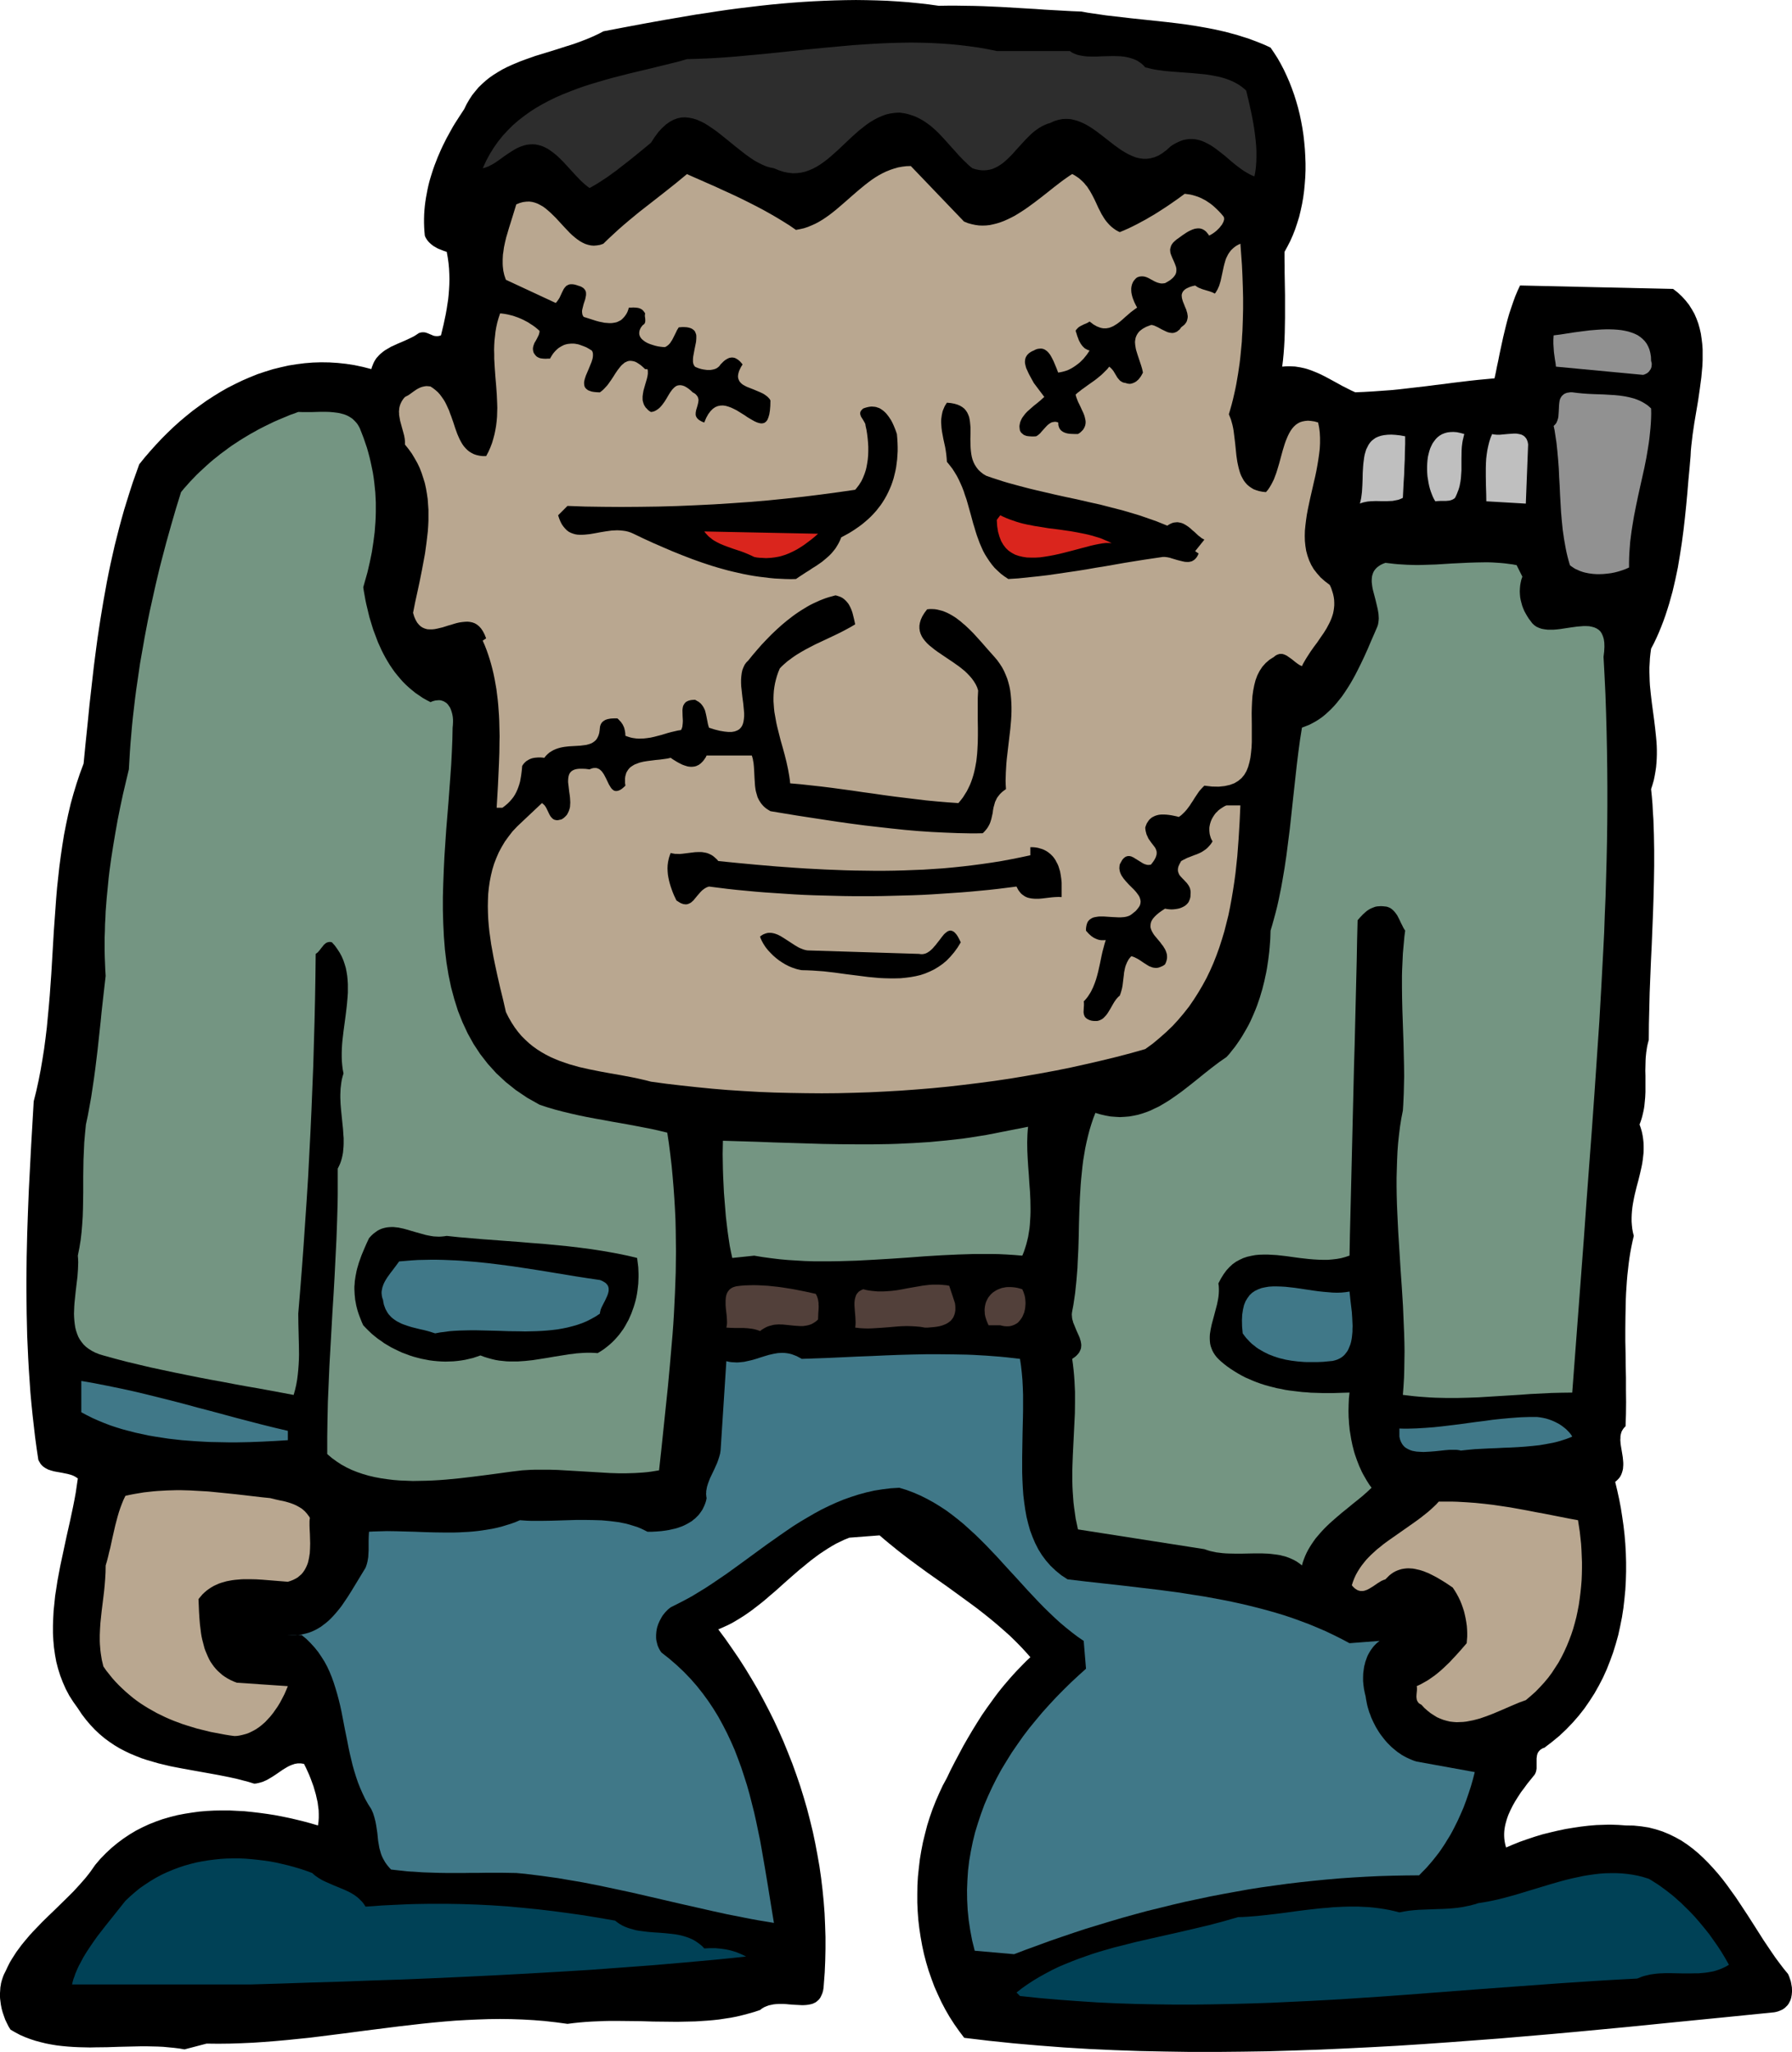 <svg xmlns="http://www.w3.org/2000/svg" width="2.632in" height="3.013in" fill-rule="evenodd" stroke-linecap="round" preserveAspectRatio="none" viewBox="0 0 13976 16000"><style>.brush1{fill:#000}.pen1{stroke:none}.brush3{fill:#b9a790}.brush5{fill:#749582}.brush8{fill:#407888}.brush9{fill:#52403a}</style><path d="m8434 90 49 9 48 7 48 7 48 7 95 11 95 11 95 10 94 10 93 10 93 11 46 6 46 7 46 7 46 8 45 8 46 9 45 10 45 10 44 12 45 12 44 14 45 14 43 16 44 17 44 18 43 20 28 41 27 42 25 44 24 46 22 47 21 48 19 49 18 50 16 51 15 52 13 53 11 53 10 54 8 54 6 54 5 55 3 54 2 55v54l-2 54-4 53-5 53-7 53-9 51-11 51-12 50-15 48-16 48-18 46-20 45-22 43-23 42v52l1 54v55l1 58 1 58 1 59v178l-1 58-1 58-2 57-3 55-4 53-5 52-6 48 21-2 20-1h21l19 1 20 1 19 3 19 3 19 4 18 4 18 5 18 6 17 6 35 14 34 15 34 17 34 18 33 18 33 18 34 19 34 17 35 18 35 16 69-3 70-4 70-5 70-5 70-7 69-8 69-8 69-8 69-9 68-8 67-9 67-8 66-8 65-7 64-6 64-6 10-46 9-46 10-46 9-46 10-47 10-46 10-46 11-46 11-45 12-46 13-45 15-45 15-44 16-44 18-43 20-43 1194 27 37 29 32 30 29 32 26 33 22 35 20 35 16 37 14 38 11 39 9 39 6 41 5 41 3 42v86l-2 44-4 44-4 44-6 45-6 45-13 90-15 89-15 89-13 88-5 43-5 42-4 42-2 41-8 94-9 95-8 97-9 97-10 97-11 97-13 98-15 97-8 48-8 48-10 48-10 47-11 48-11 47-13 46-13 47-14 45-15 46-16 45-17 44-18 44-19 43-20 42-22 42-5 37-4 37-2 37-2 35v36l1 35 1 35 2 35 7 69 8 68 9 67 9 67 8 66 7 67 3 33 2 33 1 33v34l-1 33-2 34-3 33-5 34-6 34-7 34-10 35-11 34 6 59 5 59 3 59 4 60 2 60 2 60 1 60 1 60v122l-2 122-3 123-4 123-5 124-5 124-6 124-5 123-5 124-3 123-3 123-1 123-5 19-5 20-4 20-3 20-3 20-2 20-2 20-1 20-1 41-1 41 1 41v125l-2 42-4 42-2 21-3 21-4 21-5 22-5 21-6 21-7 21-8 21 10 29 8 28 6 29 4 27 3 28 1 27v28l-1 27-3 27-3 26-4 27-5 26-12 53-13 53-14 52-13 53-6 27-5 26-5 27-4 27-3 27-2 27-1 27v28l2 28 3 28 5 28 7 29-10 43-9 43-8 43-7 44-6 45-5 44-5 45-4 46-3 46-3 45-2 47-1 46-2 94-1 94v95l2 95 1 95 2 96v95l1 95-1 94-3 94-10 10-8 10-7 11-6 11-4 13-3 12-2 13v13l-1 14 1 14 1 15 2 14 5 30 5 30 5 31 3 31 1 15v15l-1 14-1 15-3 14-4 14-5 14-6 13-8 13-10 12-12 12-13 11 16 67 15 68 13 68 11 70 10 70 8 70 6 71 4 72 2 71v72l-2 72-4 71-7 72-8 70-11 71-14 70-15 69-19 68-21 68-24 66-26 66-29 64-32 62-35 62-38 59-40 58-44 56-47 54-51 53-53 50-57 47-60 46-10 3-8 4-8 5-7 5-5 5-5 6-5 6-3 6-3 6-2 7-2 7-1 8-2 15v78l-2 15-4 15-3 7-3 6-4 7-5 6-25 31-26 32-24 33-25 33-23 35-22 35-20 35-18 36-8 18-8 18-7 19-6 18-5 18-5 18-4 19-3 18-2 18-1 18v19l1 18 2 18 3 18 4 18 5 18 54-23 55-22 57-20 57-19 59-18 60-15 60-14 61-13 61-10 60-9 60-7 60-5 29-1 30-1 29-1h29l28 1 28 1 28 2 27 2 63 1 59 6 58 9 55 14 53 17 51 21 49 24 47 26 45 30 44 33 42 35 40 37 39 39 38 41 37 42 36 44 35 46 33 46 34 47 32 48 64 97 62 97 61 96 62 92 31 45 32 43 32 42 33 40 8 18 7 20 7 21 4 22 4 23 1 23v12l-1 11-1 12-2 11-2 11-3 11-4 11-5 10-5 10-6 10-7 9-8 8-8 8-10 8-10 7-12 6-12 5-13 5-15 4-15 3-378 38-384 38-389 39-392 37-198 18-199 17-199 17-200 15-200 15-200 14-201 13-202 11-201 10-201 9-202 7-201 6-201 3-200 2h-201l-199-3-199-4-199-7-197-9-197-12-196-15-195-17-193-20-193-23-40-53-38-54-36-56-33-57-31-59-28-60-27-61-23-62-22-63-19-64-17-65-14-65-12-67-10-66-8-67-5-68-3-67v-68l1-67 4-68 7-67 8-68 11-66 13-67 16-65 17-66 20-64 22-63 25-63 27-62 28-60 32-59 30-63 32-62 33-62 33-62 35-61 36-61 37-60 38-60 41-59 42-58 21-29 22-29 23-29 23-28 24-28 24-28 25-28 25-27 26-27 26-27 27-27 28-26-31-35-32-35-32-33-33-33-34-33-35-31-35-31-36-31-36-30-37-30-37-29-37-29-76-56-77-56-77-56-78-55-78-55-77-56-77-57-75-58-37-30-37-30-36-30-36-31-236 18-35 14-34 16-35 17-33 19-33 20-32 21-33 22-31 23-32 24-31 25-30 25-31 25-61 53-60 53-60 54-61 52-30 26-31 25-31 24-31 24-32 23-32 22-33 21-33 20-33 19-34 17-35 16-35 15 55 74 53 76 52 76 50 78 48 79 47 80 44 81 43 82 41 82 39 84 37 84 35 86 34 86 31 86 30 88 27 87 26 89 23 89 22 90 19 90 17 90 16 91 13 91 11 92 9 91 7 92 4 92 3 93v92l-2 93-4 92-7 93-2 26-4 24-6 20-8 18-8 16-10 13-12 11-12 10-14 7-14 6-16 4-16 3-17 2-18 1h-18l-19-1-39-2-40-3-20-2-20-1h-40l-20 1-19 2-19 4-19 4-18 7-17 7-17 10-15 12-45 15-46 13-45 12-46 11-46 9-46 7-46 7-46 5-47 4-46 3-47 3-47 1-94 2-94-1-95-1-95-3-95-1-95-1h-48l-48 1-47 2-48 2-48 3-47 4-48 5-47 6-89-12-88-10-87-7-88-5-87-3-88-1-87 1-87 3-87 4-87 5-87 7-87 8-87 9-87 10-87 10-87 11-175 22-175 23-88 11-87 11-89 11-88 9-88 9-89 8-89 7-89 6-90 4-90 3-90 1-91-1-172 45-41-7-41-5-42-4-42-4-43-2-43-1-43-1h-44l-88 2-88 2-88 3-89 1-44 1-44-1-44-1-43-2-43-3-43-4-43-5-42-7-42-8-41-10-41-11-40-13-40-15-39-17-38-20-38-22-15-24-13-26-13-27-10-28-10-29-8-29-6-30-4-31-2-15-1-15v-31l1-15 1-15 1-16 3-15 2-15 4-15 4-14 5-15 5-14 6-14 7-14 7-14 14-30 15-30 17-29 18-28 18-28 20-27 20-27 21-26 22-26 22-26 23-25 24-25 48-50 49-48 50-48 50-49 49-48 48-48 23-25 23-25 22-25 22-25 21-26 20-26 19-27 19-27 40-47 43-44 44-41 46-38 47-35 48-32 50-30 51-26 52-24 53-21 54-19 56-16 55-14 57-11 57-9 58-8 58-5 58-3 59-1h59l59 3 59 3 59 6 59 7 59 8 58 9 58 11 58 12 56 13 57 14 55 15 55 16 2-15 2-14 1-15 1-15v-30l-1-31-4-30-4-31-7-31-7-31-9-31-9-31-11-30-11-30-12-30-13-29-13-28-14-28-12-2-13-2h-24l-12 2-12 2-11 4-12 4-12 5-11 5-11 6-12 7-23 14-22 15-23 16-24 16-24 15-24 14-13 7-12 5-13 6-13 4-14 4-13 3-14 3-15 1-45-14-46-12-46-12-46-10-94-19-94-17-95-17-94-17-47-9-46-9-46-11-46-11-45-13-45-13-45-15-43-17-43-18-42-20-42-22-40-24-40-27-38-28-38-32-36-34-35-37-34-40-33-43-31-47-35-49-32-50-27-51-23-52-20-52-17-54-14-54-10-55-8-56-5-56-3-57v-57l2-58 3-58 6-58 6-59 9-58 9-59 11-59 11-58 25-117 25-117 26-115 24-113 11-56 10-55 8-55 8-54-9-6-9-6-9-5-10-5-20-7-22-6-44-9-45-8-21-4-21-6-11-4-10-3-9-5-10-5-8-5-9-6-8-7-8-8-7-8-6-10-6-10-6-12-13-87-12-88-10-87-10-88-9-88-8-88-6-88-6-88-5-89-4-88-4-88-2-88-2-88-1-89-1-88v-88l1-88 1-88 2-87 2-88 6-175 7-174 9-173 9-173 10-171 10-171 20-80 18-82 16-82 14-82 13-82 11-83 10-83 8-84 8-84 7-83 6-84 6-84 10-169 10-168 6-84 6-83 6-84 7-83 9-84 9-82 11-83 12-82 13-81 16-82 17-80 19-81 22-79 24-79 26-78 29-78 15-155 16-153 15-152 17-150 17-149 19-147 10-74 11-73 11-72 12-73 12-72 13-72 13-72 14-71 15-72 16-71 16-71 18-71 18-71 19-70 20-71 22-71 22-70 23-71 25-70 25-70 42-52 43-50 44-49 45-48 47-47 47-45 49-44 50-42 51-41 53-39 53-38 54-35 55-34 56-32 57-29 58-28 58-25 59-24 60-20 61-19 61-15 62-14 63-10 63-8 63-5 64-2 65 1 65 4 65 7 65 10 66 14 66 17 5-17 6-15 6-15 7-14 8-13 8-12 10-11 10-11 10-10 11-9 11-9 12-9 25-15 26-15 55-25 56-24 28-13 27-13 13-7 13-8 12-8 12-8 13-4 12-2h12l11 1 10 3 9 3 10 4 9 4 10 4 9 4 10 4 10 2 11 1h11l12-2 13-4 20-83 17-80 7-39 6-39 6-39 4-39 3-39 2-39 1-41-1-40-2-42-4-43-6-43-8-45-24-8-25-10-13-5-13-6-12-7-12-7-12-8-11-9-10-9-10-10-9-11-8-12-7-12-5-13-3-33-2-33-1-33v-33l1-33 2-32 3-33 4-32 5-33 6-32 6-32 7-32 8-32 9-31 10-32 10-31 11-31 12-31 12-31 13-30 13-30 14-30 15-30 15-30 16-29 16-29 16-29 17-28 36-56 36-55 19-39 21-36 22-34 25-31 25-30 28-27 29-26 30-24 32-22 32-20 34-20 35-18 35-16 37-16 37-15 38-14 76-27 79-24 78-24 78-25 39-12 39-13 38-14 37-14 37-15 36-16 36-17 34-18 157-30 160-30 161-29 164-28 82-14 82-12 83-13 82-12 83-11 84-10 83-10 83-9 84-8 83-7 83-6 83-5 84-4 82-3 83-2 83-1 82 1 82 2 81 3 81 5 81 6 80 8 80 9 79 11 71-1h70l69 1 68 1 69 2 67 3 68 3 68 4 68 4 68 4 69 4 70 5 70 4 72 4 72 4 74 3z" class="pen1 brush1"/><path d="m8344 398 14 10 15 8 15 6 17 6 17 4 17 3 19 3 18 2 39 1h40l41-2 42-1 41-1 41 1 21 1 20 2 19 3 19 4 19 5 18 6 18 7 17 8 16 11 16 11 15 14 14 15 24 6 24 6 25 5 26 4 51 7 53 5 54 4 53 4 54 4 53 5 53 5 51 8 26 5 24 5 25 6 24 7 23 8 23 9 22 10 21 11 21 12 20 14 19 15 18 16 20 83 19 86 9 44 8 44 7 44 6 44 5 43 4 43 2 43v41l-1 41-3 39-2 19-3 19-3 18-4 18-21-8-20-10-19-11-20-12-19-13-19-14-19-14-19-15-37-31-37-32-38-30-38-29-19-13-19-12-20-11-20-10-20-9-20-7-21-5-21-4-22-1h-22l-22 3-23 5-23 8-24 11-25 13-25 16-33 30-32 24-31 19-31 13-30 8-30 4h-29l-29-4-29-7-28-11-28-13-27-15-28-17-27-19-28-20-27-21-55-43-55-42-28-20-28-18-29-17-29-14-29-12-30-9-30-7-31-2-32 1-32 6-33 10-33 15-23 7-21 9-21 10-20 12-19 13-19 14-18 15-17 16-34 34-33 36-33 36-32 36-16 17-16 16-17 16-17 15-17 14-18 12-18 11-19 10-19 8-20 6-21 4-22 2h-22l-24-3-25-5-25-8-19-15-18-16-17-17-17-16-33-34-31-35-31-34-31-35-30-33-31-33-16-16-16-15-17-15-16-14-17-13-18-13-18-12-19-12-19-10-20-10-21-9-21-7-22-7-24-6-24-4-24-3-36 2-35 5-34 8-32 12-32 14-30 16-30 18-30 21-28 22-29 23-27 24-28 25-54 51-54 51-27 24-27 24-27 23-28 21-28 20-29 18-29 15-30 13-31 11-31 7-33 4-33 1-35-4-35-7-37-12-39-16-30-6-31-9-30-13-30-15-31-17-30-20-30-21-30-23-61-48-60-49-30-24-30-24-30-23-30-21-30-20-29-18-30-15-30-13-30-9-30-6-30-3-29 1-30 6-30 11-29 15-30 21-30 27-30 32-29 39-30 46-58 48-60 49-61 49-61 47-30 24-31 22-30 22-30 20-30 20-30 19-29 17-29 16-18-13-18-15-17-15-17-16-33-34-33-36-33-36-33-36-17-17-17-17-17-16-18-15-18-14-18-13-18-12-19-10-19-9-20-7-20-5-21-4-22-1-22 1-23 3-23 6-24 8-25 11-26 14-27 17-24 16-25 17-26 19-27 19-13 9-14 9-14 8-15 8-14 7-15 6-15 5-15 4 26-57 29-54 31-50 34-48 36-45 39-42 40-40 43-37 45-35 46-33 48-31 49-28 51-27 53-26 53-23 55-22 55-21 56-20 57-18 57-17 58-17 58-16 59-15 58-15 117-28 116-28 57-14 56-14 56-14 55-16 75-2 76-3 76-4 76-5 76-6 76-7 76-7 76-7 153-16 153-16 152-15 153-14 76-7 76-5 76-5 76-4 75-3 76-2 75-1 75 1 75 2 75 4 74 5 74 7 74 9 74 10 74 13 73 15h570z" class="pen1" style="fill:#2d2d2d"/><path d="m7520 1728 29 12 29 8 28 6 29 4 28 1 28-1 28-3 28-6 28-7 28-9 27-10 27-12 27-13 27-14 27-16 27-17 26-17 26-18 26-19 26-19 51-39 51-40 49-39 48-37 24-18 24-17 23-16 23-15 19 10 17 11 16 11 15 13 14 13 13 13 12 15 12 14 10 16 10 15 9 16 9 16 17 33 16 34 15 33 17 33 8 16 10 16 9 15 10 15 11 14 12 14 12 13 13 12 15 12 15 11 17 10 18 9 34-14 34-15 33-16 34-17 33-18 34-18 32-19 33-19 32-20 31-20 31-20 31-21 59-41 56-41 21 3 22 3 21 5 20 6 21 7 19 8 20 10 19 10 18 12 18 12 18 14 17 15 16 15 17 17 16 17 15 18 3 4 3 3 1 5 2 4v14l-2 6-3 10-6 12-6 11-9 11-9 12-11 11-11 11-12 10-12 9-12 8-12 7-12 6-6-10-7-8-6-8-7-7-6-5-7-5-7-4-8-4-7-2-7-2-8-1h-15l-8 1-8 1-8 2-15 5-16 7-16 8-15 9-30 20-29 21-17 12-14 12-12 11-9 12-7 11-4 12-3 11-2 11 1 11 1 11 3 11 4 11 9 22 10 22 9 21 8 22 3 11 1 10v11l-1 11-3 11-5 11-7 10-9 11-12 11-14 11-18 11-20 11-9 1-8 1h-15l-14-3-14-4-12-5-13-6-12-7-12-6-12-7-12-6-12-5-13-4-7-1-7-1h-14l-7 1-8 1-8 3-8 3-8 6-6 6-6 7-5 6-5 7-4 8-3 7-3 7-2 8-2 8-1 7-1 8v16l1 16 3 16 4 16 5 16 6 15 6 15 7 14 7 14 7 12-25 18-24 18-22 19-22 19-21 19-20 17-21 16-21 13-10 6-11 5-10 4-11 4-11 2-12 2h-23l-12-2-12-3-13-5-13-5-14-8-14-8-14-11-15-11-14 9-15 7-15 6-14 7-14 7-14 9-6 6-6 6-6 7-5 8 7 21 7 23 5 12 4 12 5 11 6 11 6 11 7 10 8 10 9 9 9 8 11 6 12 6 13 4-11 17-11 16-13 16-12 15-14 14-14 14-15 12-16 12-16 11-16 10-17 9-17 8-18 6-18 5-18 4-19 3-13-34-15-36-8-19-9-18-9-17-10-17-6-7-5-7-6-6-6-6-7-5-7-5-7-4-8-3-7-2-9-1h-8l-9 1-10 1-10 3-10 4-11 6-12 5-11 6-9 6-8 6-7 7-6 7-5 8-4 7-3 8-2 8-1 8-1 9v8l1 9 2 9 2 9 5 18 8 17 8 18 9 18 18 33 16 29 82 109-15 13-15 14-17 14-17 14-18 14-17 15-17 15-17 15-15 16-13 17-6 8-6 9-5 9-4 9-4 9-3 9-2 10-2 10-1 10 1 11 1 10 2 11 5 10 6 8 7 6 7 6 7 5 8 3 8 3 8 2 18 2 17 1h18l17-1 12-7 11-9 10-9 9-11 19-21 19-21 9-9 10-8 10-7 11-6 6-2 6-1 6-1 6-1h7l7 1 7 2 7 2 1 8v8l1 7 2 7 2 6 2 6 3 5 3 5 7 9 9 7 9 6 11 5 11 4 13 3 12 2 14 1 27 1h27l12-7 10-8 9-9 8-8 6-9 5-9 4-9 3-9 2-10 1-9v-10l-1-10-2-9-2-10-3-11-3-10-8-20-10-21-9-20-10-21-10-20-8-20-7-19-5-19 15-14 16-12 16-13 17-12 33-24 34-24 17-12 17-13 17-14 17-14 16-15 16-16 16-16 15-19 10 8 8 8 8 9 7 9 12 20 12 20 6 10 7 9 7 8 7 8 9 6 10 6 11 4 13 2 12 4 11 2 12 1 11-2 10-3 10-4 10-5 9-6 9-8 8-7 7-9 7-9 6-9 5-9 5-9 4-8-6-28-8-27-9-27-9-27-9-27-8-26-4-13-3-13-2-13-2-12-1-12-1-12 1-12 2-11 2-11 4-11 5-11 6-10 7-10 9-10 11-9 12-9 14-8 15-8 18-7 19-7h6l7 1 6 2 7 2 13 6 15 7 29 16 31 15 16 7 16 4 8 1 8 1h7l8-1 8-2 7-3 8-3 7-5 7-6 8-6 7-9 6-9 14-11 12-10 9-11 7-11 4-11 3-12 2-12v-11l-2-12-2-12-4-12-3-12-10-23-9-23-5-12-4-11-3-11-3-11-1-10-1-10 1-10 3-9 4-9 7-9 8-8 11-8 14-7 16-7 19-6 22-5 9 6 9 6 9 5 10 4 20 8 20 6 20 6 20 6 10 4 9 3 9 5 9 4 8-11 7-12 7-12 5-12 6-13 4-13 4-13 4-14 12-55 12-56 7-27 8-27 5-13 6-12 6-12 7-12 8-11 8-11 10-10 11-10 11-9 13-9 15-8 15-7 6 84 6 84 4 85 3 85 2 85v86l-2 85-3 85-3 42-2 43-4 42-4 42-4 41-5 42-6 41-6 41-7 41-7 41-8 40-9 40-9 39-10 39-11 39-11 38 8 20 8 20 6 21 6 22 5 23 4 23 3 24 3 24 6 49 5 49 5 49 7 47 5 24 5 22 6 22 6 20 8 20 10 19 10 18 12 16 13 15 16 14 17 12 18 11 21 8 23 7 25 5 28 3 15-17 13-19 12-20 11-21 11-22 9-24 9-24 8-25 15-50 14-52 14-51 15-49 8-23 9-22 9-21 10-20 11-19 12-17 13-15 15-14 16-11 17-9 19-6 21-4 22-2 24 2 27 4 28 8 8 39 5 40 2 41v42l-2 41-5 43-6 42-7 43-8 44-9 43-10 43-10 44-20 87-18 85-8 43-6 42-5 41-4 41-1 41 1 39 4 39 6 38 10 37 13 37 16 35 20 34 25 32 28 32 34 30 38 29 11 24 8 24 7 23 5 23 3 22 1 22v21l-2 21-3 21-4 20-6 20-7 20-8 19-9 19-10 19-10 19-23 37-25 36-25 37-27 36-26 37-24 37-12 19-11 19-11 19-9 19-14-6-13-8-13-9-13-10-26-21-27-19-13-9-13-6-7-3-7-2-7-2h-21l-7 2-7 2-7 3-8 4-7 5-8 7-35 22-30 26-26 29-21 32-18 35-14 38-10 39-8 41-6 43-3 44-2 45-1 45 1 92v133l-2 43-4 41-5 39-8 37-10 35-13 32-17 29-21 25-26 22-30 18-35 13-40 9-47 5-52-1-60-7-14 14-13 14-13 15-11 16-21 31-20 32-11 16-10 16-12 16-12 16-13 15-15 15-16 15-18 13-19-5-19-4-20-4-20-3-19-2-20-1h-19l-19 2-9 2-8 2-9 3-8 3-8 4-8 4-8 5-7 6-7 6-6 7-6 8-5 8-6 9-4 10-4 10-4 12 1 14 2 13 3 12 3 12 4 10 5 10 4 10 5 9 22 31 21 27 9 13 6 14 2 7 2 7v16l-1 8-3 9-3 10-5 10-6 11-7 11-9 12-10 13-8 2-9 1h-8l-8-1-9-3-8-2-8-4-8-4-32-20-31-19-7-5-8-3-7-4-8-2-7-2h-15l-7 2-7 2-7 4-8 6-7 7-7 8-6 11-7 12-7 14-2 15-1 15 2 14 3 14 5 13 6 13 8 12 8 12 10 12 10 12 10 11 11 12 22 22 21 21 10 11 9 11 8 11 8 11 6 11 4 11 3 11 2 12-1 12-2 11-5 13-8 12-10 13-12 14-16 13-19 15-9 6-11 5-12 4-12 3-13 2-13 1-14 1h-14l-59-3-60-4h-28l-13 1-13 2-12 2-12 3-10 4-10 6-9 6-8 8-7 9-5 11-4 12-3 14-2 16v17l9 10 8 9 9 9 9 8 8 7 9 6 9 6 10 5 9 4 10 4 10 3 10 2 10 1h23l11-1-9 29-8 30-8 30-7 31-13 63-14 63-8 31-9 31-11 31-12 30-7 14-7 15-8 14-9 14-9 14-10 13-11 13-12 13 2 10v21l-1 11-1 21-1 20 1 9 2 10 3 8 4 9 6 7 8 7 10 6 13 6 13 4 12 2 12 1h21l10-2 9-3 9-4 8-4 8-5 7-6 7-7 13-14 12-16 22-36 21-37 11-18 12-17 7-8 6-7 7-7 8-6 7-19 6-20 5-19 4-21 5-41 5-41 2-20 4-20 4-19 6-19 4-9 4-10 4-8 5-9 5-9 6-8 7-8 7-8 9 2 8 3 8 3 8 4 16 8 15 9 31 21 30 19 15 9 16 6 8 3 8 2 8 1 9 1h8l9-1 9-2 9-3 9-4 10-4 10-6 10-7 8-17 5-16 3-16v-15l-1-14-4-14-5-14-6-13-8-13-8-13-10-12-9-13-20-24-20-24-9-11-8-12-7-12-6-12-5-13-3-12v-13l1-13 3-13 6-14 9-14 12-14 15-15 19-16 22-16 26-17 17 3 17 2 18 1 17-1 17-2 17-3 15-4 15-6 14-7 13-8 5-5 6-5 5-6 5-6 4-6 3-7 3-7 3-7 2-8 2-8 1-9v-9l1-12v-11l-1-10-2-9-2-9-4-9-4-8-5-8-10-14-12-13-12-13-12-12-12-13-10-12-4-7-3-7-3-8-2-7-1-8v-9l1-9 2-10 4-10 5-11 6-11 7-13 16-9 16-8 16-8 16-6 33-13 32-12 16-7 16-8 15-10 15-10 15-13 13-14 7-8 7-9 6-9 6-10-6-10-5-10-4-10-3-11-3-10-2-11-1-10-1-11v-21l1-10 2-10 2-10 3-10 3-10 4-10 4-9 5-9 5-9 6-9 6-9 6-8 7-8 8-7 7-8 9-7 8-6 9-6 9-6 10-6 9-5 10-4h109l-6 131-8 132-5 67-5 66-7 66-7 66-9 66-10 66-11 66-12 65-13 64-16 64-16 63-19 63-20 62-22 61-24 61-26 59-28 58-31 57-33 56-35 55-37 54-41 52-43 51-45 49-49 47-52 46-54 45-58 42-113 32-115 30-115 28-117 27-117 26-118 24-119 22-119 21-120 20-121 18-121 16-122 15-122 14-123 12-122 10-123 9-123 7-123 6-124 4-123 3-123 1-123-1-123-2-122-3-122-5-122-7-122-8-120-10-121-12-120-13-119-14-118-16-38-10-39-9-40-9-40-8-80-15-81-14-81-15-80-16-40-9-40-9-39-11-39-11-38-13-37-13-37-15-36-16-35-18-35-20-33-21-32-23-31-25-30-28-29-29-27-32-26-35-24-37-23-40-21-42-21-92-23-94-22-96-21-98-10-49-9-50-9-49-7-50-7-50-5-49-4-50-2-49-1-49 1-49 2-48 5-48 7-48 9-46 11-46 14-46 17-44 19-44 23-43 25-42 29-40 31-40 36-38 39-37 154-145 5 3 5 5 5 4 5 5 8 11 7 12 12 25 12 25 7 12 8 10 4 4 4 4 5 4 5 3 6 3 6 1 7 2h15l8-2 10-2 9-2 17-11 13-12 12-13 8-15 7-15 5-15 4-17 1-17 1-17-1-18-1-18-2-18-5-35-4-35-2-17-2-16v-15l1-15 2-14 3-12 5-12 7-10 9-9 11-7 14-6 17-4 19-2h23l26 1 30 4 14-6 14-4 12-1h12l10 3 10 4 9 6 8 7 8 8 7 10 7 10 6 11 12 23 11 23 11 23 12 20 6 9 7 8 7 6 7 5 9 3 9 1 9-1 11-3 11-5 13-8 13-11 15-14-3-20v-37l2-16 4-14 4-14 7-12 7-11 8-10 9-9 11-8 11-7 12-7 13-5 13-5 14-5 29-7 31-5 32-4 31-4 32-3 30-4 29-4 27-6 17 12 18 11 18 11 19 10 18 9 19 7 10 3 9 3 10 2 9 1 9 1h10l9-1 9-1 9-2 9-3 8-4 9-4 8-6 8-6 8-8 8-8 8-10 7-10 8-12 6-13h353l4 14 4 14 2 14 3 14 3 30 2 30 3 61 4 60 2 15 2 15 3 14 4 14 4 14 4 14 6 13 6 12 8 13 8 12 9 11 10 11 12 11 13 10 14 9 15 9 103 17 103 17 104 16 105 16 106 16 106 15 106 14 105 12 106 12 105 11 104 9 103 7 102 5 101 4 50 1 49 1h50l48-1 11-11 10-11 9-11 8-11 7-12 6-11 5-11 4-11 7-23 5-22 5-22 3-23 4-22 6-21 3-11 3-11 5-10 5-11 5-10 7-10 8-10 8-10 10-10 11-10 12-9 14-10-2-32-1-33 1-33 1-33 2-34 2-34 3-33 4-35 8-68 8-68 8-68 6-68 2-34 1-33v-33l-1-33-2-33-3-32-4-32-6-31-8-31-9-30-12-30-13-30-15-28-18-28-20-28-22-26-50-56-55-63-30-33-30-33-31-31-33-31-17-14-17-15-17-13-17-13-18-12-18-11-18-10-18-9-19-8-19-7-19-5-20-5-19-3-20-1h-20l-20 2-21 28-16 26-12 26-7 24-4 23v22l3 21 6 20 9 20 11 18 14 18 16 18 18 17 20 16 21 17 22 16 47 32 49 33 24 16 24 17 24 17 23 18 22 18 20 19 19 20 18 21 15 21 14 23 11 23 8 25-3 58v176l1 59v58l-1 58-3 57-2 28-3 29-3 27-5 28-5 27-6 27-7 27-8 26-9 26-10 25-12 25-12 24-15 24-15 24-17 22-19 23-84-6-84-7-84-8-83-10-82-10-82-10-82-11-82-12-81-11-81-12-81-11-81-11-81-10-81-9-82-9-81-7-3-28-4-28-5-28-5-28-12-55-14-56-15-55-16-56-14-55-14-56-6-27-5-28-5-28-5-28-3-28-2-28-2-28v-28l1-28 2-28 4-29 5-28 7-29 8-28 10-29 12-29 14-15 15-14 16-14 16-14 17-12 17-13 17-12 18-12 36-22 37-21 38-20 39-20 79-37 78-37 39-19 38-20 37-20 37-22-8-37-9-37-5-19-6-17-7-17-8-16-9-16-11-14-11-12-13-12-7-5-7-5-8-4-8-4-9-3-9-3-9-3-10-2-25 7-26 7-25 8-24 9-25 10-24 11-24 11-24 12-23 13-23 14-23 14-23 15-22 15-22 16-22 17-22 17-42 35-41 37-40 38-38 39-38 40-35 40-35 41-33 41-16 16-13 18-10 21-8 21-5 23-3 24-2 26v26l1 26 3 27 3 28 3 27 7 53 5 52 2 24v23l-2 22-3 20-5 19-7 16-10 14-12 12-16 9-19 7-23 4h-27l-30-3-36-6-40-10-44-14-5-16-4-15-3-16-3-15-6-31-7-30-4-14-6-13-7-13-9-13-10-12-13-11-7-5-8-4-8-5-9-5-15 1-13 1-11 2-11 3-9 4-8 4-7 5-5 6-5 6-4 7-4 7-2 7-2 9-1 8-1 9v9l1 38 2 39-1 19-2 18-1 9-3 9-3 8-4 8-25 4-26 6-26 6-26 7-53 16-54 14-27 6-28 4-27 3-28 1h-14l-14-1-15-2-14-2-14-3-14-4-15-5-14-5-1-20-3-19-2-9-2-9-3-9-4-9-4-8-4-8-6-8-5-8-7-7-7-8-7-7-8-7h-21l-22 1-11 1-11 2-10 2-10 3-10 4-8 5-9 6-7 7-6 8-5 10-4 11-2 13-2 21-3 20-5 17-6 14-7 13-9 12-10 9-11 8-12 7-13 5-13 4-15 4-15 2-16 2-16 2-17 1-34 2-36 2-18 2-17 2-18 3-18 4-17 5-17 6-16 7-16 9-16 10-14 12-14 14-13 16-12-2-13-1h-24l-12 1-12 1-12 2-12 3-11 4-11 5-10 6-10 6-9 8-9 9-8 10-7 11-2 25-3 25-3 24-4 23-4 23-6 22-7 21-8 21-9 20-10 19-12 19-14 18-15 17-17 17-19 16-21 16h-45l5-86 5-87 4-86 4-86 3-85 1-85 1-42-1-42-1-42-1-41-2-41-3-41-3-41-4-40-5-40-5-40-7-40-7-39-8-39-9-38-10-38-11-38-12-37-13-37-14-36-16-36 27-18-12-30-13-25-14-21-15-17-17-14-17-10-19-7-19-4-20-2-20 1-21 2-21 3-22 5-21 6-22 7-22 6-22 7-22 7-21 5-21 5-20 4-20 2h-20l-18-1-18-5-17-7-16-10-14-13-14-17-12-21-11-25-9-30 16-81 18-82 18-84 17-85 8-43 8-43 8-43 6-43 6-44 5-43 5-43 3-43 2-42v-85l-3-42-3-42-6-41-7-41-9-41-12-39-13-40-15-39-18-38-21-37-22-37-26-36-28-35v-23l-1-11-1-11-4-23-6-23-13-47-13-48-4-23-4-24v-12l-1-12 1-11 1-12 2-12 3-11 4-12 5-11 6-12 7-11 8-11 10-11 11-6 12-6 11-7 11-8 22-16 22-15 12-7 12-6 12-5 13-4 14-3 15-2 15 1 17 2 21 14 19 15 18 16 16 18 14 19 14 20 12 20 11 22 10 22 10 22 8 23 9 23 16 46 15 46 8 22 8 22 9 21 9 20 10 19 11 19 12 17 13 15 15 15 15 12 18 11 18 9 21 7 23 5 24 3h27l18-34 15-34 13-34 10-34 9-34 7-34 6-35 4-34 3-34 1-35 1-34-1-35-3-69-5-69-6-70-5-70-2-35-2-35v-35l-1-35 1-36 2-35 4-35 4-36 6-35 8-36 10-35 12-36 20 2 20 3 21 4 20 5 20 5 20 7 20 7 19 8 20 9 19 10 19 10 18 12 19 12 18 13 17 14 17 15v12l-3 11-3 10-5 10-10 20-11 20-6 9-4 10-4 11-3 10-2 12v11l2 13 4 13 6 9 6 8 6 7 7 6 7 4 8 4 8 3 9 2 17 2 18 1 18-1h17l8-14 8-13 8-12 9-11 9-10 9-9 9-8 10-8 10-6 10-6 10-5 10-5 10-3 11-3 11-2 11-1 10-1h22l11 1 11 2 11 2 11 3 11 4 22 8 22 9 21 12 21 13 5 9 3 9 1 11v11l-1 11-2 12-4 13-4 13-22 54-23 54-4 13-4 12-3 13-2 11v12l1 10 2 10 4 9 7 9 8 7 10 7 13 5 15 5 18 3 21 2 24 1 12-9 12-10 11-11 11-12 11-12 10-13 9-13 10-14 18-27 17-27 17-25 18-23 9-11 9-9 10-8 9-8 11-5 10-5 11-3 12-1 12 1 12 2 14 4 14 7 14 9 16 11 16 14 18 17h18l2 8 1 9v19l-3 20-5 21-13 44-13 46-4 23-3 23v22l1 11 3 11 3 10 4 11 6 10 6 10 9 9 9 10 11 9 13 8 14-2 13-4 12-6 11-7 11-8 10-9 9-10 9-11 17-23 15-24 14-24 14-23 8-11 7-10 8-9 8-8 8-7 9-6 9-4 10-2 11-1 11 1 13 3 13 5 14 8 15 10 16 13 17 16 11 6 9 6 7 7 6 7 5 7 3 7 2 8 2 7v8l-1 8-1 8-2 9-4 16-5 17-5 16-3 16-1 8v16l2 7 3 7 4 7 6 7 7 7 9 6 10 6 12 6 14 5 15-36 16-29 18-24 18-18 19-13 19-8 20-4 21-1 21 3 21 6 22 8 21 10 22 11 21 13 21 13 21 13 20 14 20 12 19 11 18 10 18 8 16 5 16 3 14-1 13-4 12-9 10-13 8-19 7-24 5-30 3-36 1-43-6-11-8-9-9-9-10-8-11-8-11-7-12-6-13-6-52-22-51-20-12-6-11-6-10-6-9-7-8-8-7-8-5-9-4-10-3-10-1-12 1-12 3-14 4-14 7-16 9-18 12-19-10-12-10-11-11-10-10-7-10-6-11-5-10-2-11-1-10 1-11 2-11 5-11 6-11 7-12 10-11 11-12 12-4 6-4 5-4 5-5 4-10 8-12 6-12 4-14 3-13 2h-29l-15-2-14-2-14-3-14-4-12-4-12-5-11-5-6-8-5-9-3-10-2-10v-23l1-13 2-13 10-54 11-54 1-13 1-13v-23l-2-11-4-10-4-10-6-8-8-7-10-7-11-5-14-4-16-3-18-1h-20l-24 2-13 21-11 23-12 24-11 22-6 11-7 10-6 10-8 9-7 7-9 7-9 6-9 4-17-1-18-2-20-3-21-5-20-6-21-7-19-8-18-10-8-6-8-6-7-6-6-6-5-7-5-7-3-8-3-8-1-8v-9l1-9 2-9 4-10 5-10 7-10 9-11 6-4 5-4 3-5 3-5 1-6 1-6v-12l-1-13-2-13v-12l1-5 1-6-6-9-6-8-6-7-7-6-7-4-8-4-8-3-9-2-17-2-18-1-18 1h-17l-5 17-6 16-7 14-8 12-8 11-9 10-9 9-9 8-11 6-10 5-11 5-11 3-12 2-12 2-12 1h-13l-12-1-13-1-13-1-13-3-26-5-26-7-50-16-47-15-4-7-4-7-2-8-1-7-1-9v-8l1-8 2-9 9-36 12-36 4-18 3-17v-16l-1-7-2-8-4-7-4-6-5-6-7-6-8-5-9-5-11-4-13-4-11-4-11-3-10-2-9-1h-17l-7 1-6 2-7 3-5 3-6 3-4 4-9 10-8 11-13 26-13 28-7 15-9 14-9 13-11 13-389-181-6-17-6-18-4-17-4-18-2-17-2-18-1-18v-37l1-19 1-18 3-19 5-37 8-38 9-38 11-37 11-38 12-38 23-74 22-72 27-11 26-7 24-3 24-1 23 3 23 6 21 8 21 11 21 12 20 15 19 16 19 17 38 37 37 40 37 40 37 39 19 18 20 17 19 15 20 14 21 12 21 10 22 7 22 5 23 2 24-2 25-4 26-9 39-38 40-37 39-36 40-35 40-34 40-33 40-33 41-32 82-64 83-65 83-66 85-70 54 24 55 24 54 24 55 24 54 25 55 25 54 25 54 26 54 27 53 27 53 28 52 29 52 30 51 31 51 32 49 34 32-6 31-7 30-10 29-12 29-13 28-15 27-16 27-18 27-19 26-20 25-20 26-22 51-44 50-44 51-44 51-42 26-20 27-20 27-18 28-17 28-15 29-14 30-12 30-10 31-9 33-6 33-4 34-1 416 434z" class="pen1 brush3"/><path d="m12877 2814 3 10 2 10v10l-1 9-1 9-3 8-3 8-5 7-5 7-5 7-7 6-6 5-8 4-8 4-8 3-8 2-679-64-3-27-5-29-4-29-4-30-2-31-2-32v-32l1-17 1-17 48-6 52-8 58-9 60-8 63-8 63-5 32-2 31-1h31l31 1 29 2 29 3 28 5 27 6 25 8 24 9 23 11 21 14 18 15 17 17 15 20 12 22 10 24 7 27 5 30 1 32zm0 371 1 39-1 39-2 39-3 38-4 39-4 38-5 38-6 38-13 77-15 76-17 76-17 76-17 77-16 77-15 77-13 78-6 39-5 39-5 39-3 40-3 40-2 40-1 40v41l-24 11-27 10-28 9-30 8-30 6-31 4-32 3-32 1h-16l-15-1-16-1-16-2-15-2-15-3-15-3-15-4-15-5-14-5-13-6-14-6-13-7-12-8-12-8-11-9-10-34-9-34-8-34-7-35-6-34-6-34-5-35-5-34-7-69-6-69-4-69-4-69-3-68-4-69-3-68-5-67-6-67-7-67-5-32-5-33-5-33-7-32 8-7 7-8 6-8 4-9 4-9 3-10 3-10 2-11 3-43 2-43 2-21 3-20 3-9 3-8 5-8 5-8 6-6 7-6 8-6 9-4 11-4 12-2 14-2h15l40 5 40 4 42 3 42 2 84 3 83 5 41 4 40 6 19 4 19 4 19 5 18 5 18 7 18 7 16 8 17 9 16 10 15 10 14 12 14 13z" class="pen1" style="fill:#919191"/><path d="m7692 3710 43 15 43 14 43 14 44 13 88 24 88 23 90 21 90 21 90 20 90 19 91 21 90 20 89 23 89 23 44 13 44 13 43 13 43 15 43 15 43 15 42 17 42 17 12-8 11-6 11-5 11-4 11-2 11-1 10-1 10 1 10 2 10 2 9 3 10 4 9 5 9 5 9 6 9 6 17 13 16 15 17 14 16 15 15 14 16 12 7 6 8 5 8 4 7 4-72 90 27 18-5 12-6 11-6 9-7 8-7 7-7 5-8 5-8 4-8 2-9 2-9 1h-9l-18-1-19-4-40-10-40-12-19-6-20-4-9-1-9-1h-17l-75 11-74 11-75 12-74 12-74 13-74 13-75 12-74 13-75 12-75 11-75 11-76 11-76 9-77 8-77 8-78 5-30-20-28-21-25-23-24-23-21-25-19-26-18-27-17-27-15-28-13-29-13-30-11-30-11-30-10-31-9-31-10-32-17-63-18-64-9-32-9-31-11-31-10-31-12-31-13-30-14-30-15-29-17-28-18-28-21-27-21-26-2-28-3-30-4-29-5-29-13-59-11-59-4-29-2-29-1-14v-15l1-14 2-14 2-15 3-14 3-14 5-14 6-14 6-14 8-13 9-14 31 3 27 5 24 7 21 9 18 11 15 12 12 14 10 15 8 17 7 18 4 19 3 20 2 21 2 22v45l-1 46 1 47 1 23 2 23 3 23 4 22 6 22 8 21 10 20 13 20 14 18 18 17 20 16 24 14zm-697-326 3 35 2 34 1 33v33l-2 32-2 31-4 31-4 31-6 30-7 29-7 28-9 28-10 28-11 26-12 26-13 26-14 25-15 24-16 24-18 23-18 23-19 21-21 22-21 20-23 20-24 20-24 18-26 18-27 18-28 17-29 16-30 16-6 15-7 16-7 14-8 14-8 13-8 13-9 12-10 12-9 11-10 11-11 11-11 10-22 19-23 19-24 17-25 17-26 16-25 17-26 16-26 17-26 17-26 18-41 1-42-1-41-2-41-2-41-4-41-5-41-5-41-6-40-7-41-8-40-9-40-9-41-10-40-11-39-11-40-12-40-13-39-13-40-14-39-14-78-30-77-31-77-33-76-33-76-35-75-36-20-9-21-7-21-5-22-3-21-2-22-1-22 1-21 1-44 6-43 7-43 8-41 7-20 2-20 2-19 1h-19l-18-1-18-3-17-5-16-6-16-8-15-11-13-13-13-15-13-18-11-21-10-24-9-27 73-73 139 5 141 2 142 1 143-1 144-2 143-4 143-6 144-7 142-9 142-10 141-12 139-14 138-15 137-17 134-18 132-19 10-12 10-13 10-13 8-13 9-14 7-14 7-15 6-15 6-15 5-15 5-16 4-16 6-32 5-33 3-33 1-33v-34l-2-33-3-33-4-33-5-32-7-31-1-9-2-8-4-8-5-9-10-17-11-17-4-8-3-9-2-8v-9l1-4 1-4 2-5 3-4 3-4 4-4 5-5 5-4 14-5 14-4 13-3 13-2 12-1 12 1 12 1 11 2 11 4 10 3 10 5 9 6 9 6 9 7 8 7 8 8 8 9 7 9 7 9 7 10 13 20 11 21 10 22 9 22 8 21 7 21z" class="pen1 brush1"/><path d="m2806 3339 15 38 15 39 13 38 13 38 11 39 10 38 9 39 8 38 8 39 6 38 5 39 4 39 4 38 2 39 2 39v77l-1 39-2 39-3 39-3 39-5 39-5 39-6 39-6 39-8 39-8 39-9 39-9 39-11 39-11 39-11 39 5 33 6 33 6 34 7 33 8 33 8 34 8 33 10 33 10 33 10 32 12 32 12 32 12 32 14 31 14 31 15 30 16 30 17 29 17 28 19 28 19 27 21 26 21 25 22 25 23 23 25 23 25 21 26 21 28 19 28 19 30 17 31 16 13-6 13-4 12-3 11-1 11-1h11l10 1 9 3 9 3 8 4 8 5 8 5 6 6 7 7 5 8 6 8 5 8 4 9 4 10 3 9 6 21 4 21 2 22v21l-1 22-2 21-2 93-4 96-5 98-7 99-15 203-17 207-7 105-7 105-5 105-4 105-3 104v104l3 103 5 103 8 101 12 99 16 98 20 96 25 93 29 92 35 88 40 86 46 83 52 79 59 76 66 73 73 68 80 64 89 60 96 54 60 20 61 18 61 16 62 15 62 14 63 13 63 12 63 11 63 12 63 11 63 11 63 12 63 12 62 12 62 14 62 15 13 86 11 86 10 85 8 85 7 84 6 84 5 84 4 83 2 83 1 83 1 82-1 82-1 82-3 82-3 81-4 81-4 81-5 81-6 81-7 81-14 162-15 162-17 162-17 163-17 163-18 164-30 5-31 5-31 4-32 3-31 2-32 2-32 1-33 1h-65l-66-2-66-4-67-4-68-4-68-4-69-4-69-4-69-2h-104l-35 1-35 2-34 2-91 11-95 13-98 13-102 13-51 6-52 6-52 5-52 5-52 4-52 3-52 2-52 1-52 1-51-2-51-2-50-4-49-6-48-7-48-9-47-11-45-13-44-15-43-17-42-20-40-22-38-25-37-27-35-30v-133l1-68 1-68 3-138 6-139 6-141 8-141 8-142 8-143 9-142 8-142 7-142 7-140 5-140 4-137 1-69v-201l10-20 9-20 7-20 6-21 5-22 4-22 2-22 2-22 1-23v-46l-2-24-3-47-5-48-5-49-5-49-4-48-2-49v-24l1-24 1-24 3-24 3-24 4-23 6-24 7-23-6-31-4-32-3-33-1-32v-33l1-33 2-34 3-33 8-68 9-67 9-68 8-67 3-34 3-33 2-33v-65l-2-32-3-32-5-31-6-31-9-30-10-30-13-30-15-28-18-28-20-28-23-26-12-3h-10l-10 2-9 3-8 5-7 6-8 7-6 8-14 17-13 17-7 8-7 8-8 6-8 6-2 176-3 175-4 175-5 173-5 174-7 173-7 173-8 174-9 173-9 174-11 175-12 176-12 177-13 177-14 180-15 180 1 81 2 81 2 79 1 79-1 40-2 39-3 39-4 40-5 39-7 39-9 39-11 39-90-17-92-17-92-17-93-16-93-17-94-18-94-17-94-18-94-19-94-19-94-20-93-20-93-22-92-22-92-24-90-25-33-10-30-12-27-14-24-15-21-16-19-18-16-20-14-20-12-22-9-23-8-24-6-24-4-26-3-26-2-27-1-28 1-28 1-28 2-29 3-29 6-58 7-59 7-58 4-57 1-28 1-27-1-26-2-26 6-31 6-30 5-31 5-30 7-61 5-61 4-61 2-62 1-62 1-62v-127l1-65 1-65 3-67 3-68 6-69 7-71 15-70 13-71 13-72 11-73 11-74 10-74 9-74 9-74 8-74 8-74 8-74 7-72 8-72 8-71 8-70 8-69-3-49-2-50-2-50-1-50v-101l2-51 1-51 3-51 2-51 4-51 4-52 5-51 5-51 5-52 6-51 14-103 16-102 17-101 18-101 20-100 21-98 23-98 23-96 4-68 4-69 5-69 6-69 6-69 7-68 8-69 8-69 9-69 10-68 10-69 10-69 12-68 12-68 12-69 13-68 13-68 14-68 15-67 15-68 15-67 16-68 16-67 17-66 35-133 37-132 38-131 40-129 23-28 24-27 24-27 25-26 25-26 26-25 26-24 26-24 27-24 27-23 28-22 27-22 29-21 28-21 29-21 29-19 30-20 29-18 30-18 30-18 31-17 30-17 31-16 30-15 31-15 31-15 32-14 31-13 31-13 31-13 32-11 31-12 34 1h71l35-1 35-1h35l34 1 33 3 16 2 16 2 16 3 15 4 15 4 14 5 14 6 13 7 13 8 12 8 11 10 11 11 10 11 10 13 9 15 8 15z" class="pen1 brush5"/><path d="m11420 3384-4 17-4 17-4 16-3 17-4 32-2 31-1 62v91l-2 30-2 30-4 30-3 15-3 16-4 15-5 16-6 15-6 16-7 16-8 16-7 6-8 5-8 4-9 3-9 3-9 1-10 1-10 1h-42l-21 1-21 2-10-17-9-18-8-20-8-21-7-22-6-23-5-24-4-25-4-24-2-26-1-25v-25l1-25 2-25 3-24 5-23 6-23 7-22 9-20 10-20 12-17 13-17 14-14 17-13 17-10 20-8 21-6 23-3 25-1 27 2 28 6 30 8zm498 82-18 461-308-18-1-60-2-65-1-68v-69l1-35 2-35 4-34 5-33 7-33 8-32 5-16 5-15 6-15 7-15 8 3 9 1 10 1 10 1h21l21-2 44-4 44-3h21l19 3 9 2 9 2 9 4 7 4 8 5 6 6 6 7 6 8 4 9 4 10 3 12 2 13zm-959-64v59l-2 60-1 60-3 61-2 61-4 61-3 60-3 58-10 5-9 4-10 4-10 3-21 4-20 4-22 1-22 1h-44l-44-1-43 2-21 2-20 4-10 2-10 3-10 3-9 4 5-21 5-23 3-23 3-24 3-49 2-50 1-50 3-49 2-24 3-23 3-23 4-22 6-21 6-20 9-18 9-18 11-16 13-15 15-12 17-12 20-9 21-7 25-5 27-3 29-1 33 2 36 4 39 7z" class="pen1" style="fill:#bfbfbf"/><path d="m8670 4235-22-1h-24l-26 3-29 5-30 6-31 7-33 9-35 9-71 19-74 19-37 9-37 8-37 7-37 6-36 5-36 2h-34l-33-1-32-5-30-7-29-10-26-14-25-17-22-21-19-25-17-29-13-34-11-38-7-44-3-49 27-36 25 12 25 11 26 10 26 9 26 9 27 8 27 7 27 6 56 11 56 9 56 9 57 7 57 8 57 8 56 10 55 11 27 6 27 7 27 8 27 8 26 9 25 11 26 11 25 12zm-2290-73-27 24-27 22-28 21-27 20-29 19-28 17-29 15-30 14-15 6-15 6-16 5-16 5-16 4-16 3-17 3-16 2-17 2-18 1-17 1-18-1-19-1-18-1-19-2-20-4-25-12-27-12-27-11-27-10-55-18-53-19-26-10-26-11-24-12-23-13-11-7-10-8-10-8-10-8-9-9-9-10-9-10-8-11 887 18z" class="pen1" style="fill:#da251d"/><path d="m11873 4497-8 23-5 22-4 23-2 23-1 23 1 23 2 23 4 22 6 23 6 22 8 21 9 21 11 20 11 19 12 19 13 17 14 19 16 15 17 12 20 9 20 7 22 4 24 3h49l25-2 26-3 26-4 53-8 51-7 25-2 24-2h23l23 1 20 4 19 5 18 8 16 10 14 13 11 17 9 20 7 23 4 28 1 32-2 37-5 42 8 147 7 146 5 146 4 146 3 144 2 144 1 144v143l-1 142-2 142-3 142-4 142-4 141-6 140-5 141-7 140-15 280-16 280-19 279-19 280-20 280-21 280-21 282-20 282-91 1204-81 1-82 2-81 4-81 4-81 6-81 5-82 5-81 5-82 5-83 3-83 2h-83l-42-1-42-1-42-2-43-3-42-3-43-4-43-5-43-5 5-66 4-67 2-67 1-69 1-69-1-70-2-70-3-71-6-143-9-144-10-145-9-145-9-144-7-143-3-71-2-71-1-70v-69l2-69 2-67 3-67 5-66 7-66 8-64 10-63 12-61 3-45 2-45 2-44 1-45 2-88-1-87-2-87-2-87-3-87-3-87-3-86-2-87-1-87v-87l1-43 2-44 2-44 2-44 4-45 4-44 4-45 6-45-8-12-8-14-7-15-8-15-15-32-16-31-10-14-10-13-11-12-13-11-7-5-7-4-7-3-8-3-9-3-9-1-9-1-10-1-17-1-15 1-15 1-15 3-13 5-13 5-13 6-12 7-12 8-11 9-11 10-11 10-21 22-20 23-4 158-3 161-4 162-4 163-4 164-4 165-5 165-4 166-4 166-4 166-4 165-4 165-4 164-4 163-4 162-3 160-33 11-33 9-34 6-35 4-35 3h-35l-36-1-36-2-37-3-36-4-36-4-37-5-72-10-71-8-35-2-34-2h-34l-34 1-32 3-32 6-31 7-30 10-28 13-28 15-27 19-25 23-24 26-22 30-21 34-20 38 3 20 1 21v20l-1 20-2 21-3 20-4 20-4 20-21 80-21 78-4 19-4 19-3 19-3 19-1 19v18l1 19 2 18 4 18 6 17 7 18 9 17 11 17 13 17 15 16 17 16 26 22 26 20 27 19 28 18 28 17 28 16 29 15 30 13 30 13 30 12 31 11 31 10 32 9 31 8 32 8 33 6 32 7 33 5 33 4 33 4 34 4 33 2 33 3 34 1 67 2h67l67-2 67-2-5 47-2 49-1 48 1 49 2 25 1 24 3 25 2 24 4 24 4 24 4 25 5 24 5 24 6 23 6 24 7 23 8 23 8 23 9 23 9 23 10 22 10 22 11 21 12 21 12 21 13 21 13 20 15 20-34 32-36 32-38 31-40 32-40 33-41 33-40 34-40 35-20 18-19 18-19 19-18 19-18 20-17 20-17 20-15 21-15 22-14 22-13 22-12 23-11 24-10 25-9 25-7 26-19-15-20-14-21-12-21-10-21-9-22-8-23-6-23-6-24-4-24-3-24-3-24-2-50-2h-51l-51 1-51 1h-51l-51-1-24-1-25-2-24-3-25-3-23-5-23-5-23-7-23-8-986-154-9-43-9-42-6-43-6-42-5-42-3-41-3-42-2-41-1-41v-82l1-40 3-81 4-81 4-81 4-82 4-82 1-82v-84l-2-42-2-42-3-43-4-43-5-44-6-44 15-10 13-10 11-11 9-10 8-11 5-11 5-11 3-10 1-11 1-12-1-11-2-11-2-11-4-12-3-11-5-12-21-47-20-49-5-12-3-12-4-13-2-12-1-13-1-12 1-13 2-13 9-47 7-47 7-48 5-48 5-48 4-49 4-49 2-49 5-99 3-100 2-100 3-100 4-99 6-99 4-49 5-49 5-49 6-48 8-48 8-47 10-47 11-47 12-46 14-46 15-45 17-44 40 12 39 9 39 7 38 3 36 2 36-2 36-3 34-6 34-7 34-10 32-11 33-13 31-15 32-15 31-18 30-18 30-19 30-21 30-21 29-21 58-45 58-46 58-47 57-45 29-22 29-22 30-21 29-20 23-25 21-27 21-26 20-28 19-28 18-28 17-29 17-29 16-29 15-30 14-31 13-30 13-31 12-31 11-32 11-32 9-31 10-33 8-32 8-32 7-33 7-32 6-33 5-33 5-33 4-32 4-33 3-33 5-65 2-65 14-47 13-47 13-48 12-48 11-49 10-49 10-49 9-50 17-100 15-101 13-102 13-102 11-101 11-102 11-101 11-100 11-99 12-98 13-96 15-94 29-11 28-11 27-14 27-15 25-16 25-18 23-19 23-21 22-21 22-23 20-23 20-25 20-25 18-26 18-27 18-28 17-28 16-28 16-29 15-29 30-60 28-59 27-60 25-59 25-57 24-56 5-15 3-16 2-17 1-16-1-18-1-17-3-18-3-18-17-72-19-72-4-17-3-18-2-16-2-17v-16l1-16 2-15 4-14 5-14 7-13 9-12 11-12 14-11 15-10 18-9 21-8 34 4 34 4 33 3 33 2 33 2 33 1 33 1h32l65-2 64-2 64-4 64-4 63-3 62-3 63-2 63-1h31l31 1 31 2 31 2 32 3 31 4 31 4 32 6 45 90z" class="pen1 brush5"/><path d="M8280 6913v82l-25-1-26 1-25 2-26 3-25 3-25 3-24 2h-35l-12-1-11-1-11-2-10-2-11-3-10-4-10-5-9-6-10-7-9-7-8-9-8-10-8-11-7-13-7-14-71 9-72 9-72 8-73 7-74 7-74 6-74 5-75 5-76 5-75 4-76 3-77 2-76 2-77 2-77 1h-154l-77-1-77-2-77-2-76-2-77-3-76-4-76-5-75-5-75-5-75-6-74-7-74-7-73-8-72-9-71-9-10 3-10 4-9 5-8 5-8 6-8 6-7 7-7 7-26 30-24 29-6 7-7 6-6 6-7 5-7 4-7 3-7 3-8 2-9 1-8-1-10-1-9-3-11-4-11-6-11-7-13-8-10-21-10-21-9-22-8-22-8-23-7-23-6-23-5-24-4-24-2-24-1-24 1-24 3-24 5-24 3-12 4-12 4-12 5-12 11 3 11 2 12 2h11l24 1 23-2 48-6 49-6 24-1h24l12 1 11 2 12 2 12 3 11 4 11 5 12 6 11 7 10 8 11 10 11 10 10 12 150 15 150 14 152 13 152 11 77 5 76 4 76 4 77 3 77 3 77 2 76 1 77 1h77l77-1 76-2 77-3 77-3 76-5 76-5 77-7 76-8 76-9 76-10 76-11 75-12 75-14 75-15 75-16v-63h17l16 1 15 2 15 3 13 4 14 4 13 5 12 6 11 6 11 7 10 8 10 8 9 9 9 9 8 10 7 10 7 11 6 12 6 11 6 12 5 13 4 13 4 13 4 14 5 28 4 28 3 30v30zm-1113 525 15 2h13l13-2 13-4 12-6 11-7 12-9 11-10 10-10 10-12 10-11 10-13 19-24 18-24 9-11 8-10 9-9 9-7 9-7 8-4 9-3 9-1 9 2 10 4 9 6 10 10 10 12 10 16 10 19 11 23-25 41-27 37-29 34-29 30-31 26-33 23-33 20-35 17-36 15-36 12-38 9-39 7-39 5-40 4-41 1h-41l-42-1-42-2-43-4-43-4-86-11-88-11-87-12-87-10-43-3-42-3-43-2-42-1-12-2-13-3-13-3-13-4-26-9-26-11-25-13-25-15-24-16-23-18-22-19-20-20-19-20-17-21-8-11-7-11-7-11-6-11-6-11-5-11-5-11-3-12 12-8 11-7 12-5 11-4 12-3 11-1h12l11 1 11 2 12 3 11 4 11 4 22 11 23 14 45 29 46 30 12 7 12 7 12 6 12 5 12 5 13 4 12 3 13 2 868 27z" class="pen1 brush1"/><path d="m7973 9791-61-5-61-4-62-3-62-1h-126l-64 2-64 2-129 6-131 8-132 10-133 9-134 8-133 7-67 2-67 2-67 1h-134l-67-2-67-4-66-4-66-6-66-8-66-9-66-11-171 18-10-46-10-50-8-53-8-56-7-58-7-60-5-62-5-62-5-62-3-62-3-62-2-61-1-58-1-57 1-54 1-51 132 4 132 4 130 5 131 4 129 4 130 4 128 2 129 1h128l127-2 64-2 63-3 64-3 63-4 63-4 63-6 64-6 63-7 63-7 63-9 62-10 63-10 326-64-3 30-2 31-1 30-1 31 1 62 3 64 4 64 5 64 4 65 5 65 3 65 1 64v32l-1 32-2 32-2 32-3 31-5 31-5 31-7 30-8 31-9 29-10 30-12 29z" class="pen1 brush5"/><path d="m4969 9809 3 24 3 24 3 25 1 25 1 26v25l-1 26-1 26-3 26-3 26-4 27-5 26-6 26-7 25-8 26-9 25-9 25-11 25-11 25-13 23-13 24-14 23-16 22-16 22-18 21-18 20-20 20-20 18-22 18-22 17-24 16-25 15-27-2-28-1h-27l-28 1-28 2-28 2-28 4-28 3-56 9-57 9-58 10-57 9-58 9-58 6-29 2-29 2h-58l-29-1-29-3-29-3-29-5-29-7-29-8-29-9-29-11-29 10-30 10-30 7-30 7-30 5-31 4-31 3-31 1-31 1-32-1-31-2-31-3-31-4-31-6-31-6-31-8-30-8-31-10-29-11-30-11-28-13-29-14-28-14-27-16-27-16-25-18-26-18-24-19-24-20-22-21-22-22-21-22-11-24-9-23-9-23-8-22-7-22-6-22-5-21-4-22-4-21-2-21-2-20-1-21-1-20v-20l2-21 1-20 3-20 3-20 4-20 4-21 5-20 6-20 6-21 7-20 15-42 18-43 19-44 21-45 16-18 17-16 17-13 17-12 17-9 17-7 18-5 18-4 18-2 18-1h19l18 2 19 2 19 4 19 4 19 5 79 23 79 22 20 4 21 4 20 3 20 1 20 1 21-1 20-2 20-3 94 10 94 8 94 8 94 7 94 7 95 7 94 8 94 7 93 9 93 9 93 11 92 12 46 7 45 7 46 8 45 8 45 9 45 9 44 10 45 11z" class="pen1 brush1"/><path d="m4679 9981 13 5 12 6 10 6 9 6 7 7 6 7 5 8 3 7 2 8 1 8v17l-2 9-2 9-3 9-3 9-17 37-19 37-9 18-7 17-2 8-2 9-2 8v7l-33 22-34 19-35 18-36 15-37 13-38 11-39 10-39 8-40 7-41 5-41 4-42 3-42 2-43 1-43 1-43-1-86-1-86-3-86-2-84-2h-42l-41 1-41 1-40 2-40 3-38 5-38 5-37 7-28-9-30-9-31-8-32-7-32-8-32-8-32-10-31-11-15-6-14-7-14-7-14-8-13-9-12-9-12-10-10-11-11-12-9-13-8-14-8-15-6-16-6-17-4-19-3-19-4-10-3-11-2-10-1-10-1-9v-10l1-10 2-10 2-10 2-9 4-10 3-10 9-19 10-18 12-19 13-18 13-18 14-18 27-36 25-34 49-4 48-4 49-3 49-1 49-1h49l49 1 49 2 50 2 49 3 49 4 50 4 99 10 99 12 98 13 99 15 98 15 98 16 97 16 97 16 97 15 95 14z" class="pen1 brush8"/><path d="m6380 10289-12 11-12 9-13 8-12 7-13 5-13 4-14 3-13 2-14 2h-28l-14-1-29-2-29-3-29-3-30-3h-15l-15-1-15 1-15 1-14 2-15 4-15 4-15 5-15 7-14 8-15 9-14 11-16-6-16-5-16-4-16-3-17-2-17-2-17-1-17-1h-67l-32-1-32-2 2-11 2-11 1-11v-12l-1-25-2-26-3-26-3-26-2-27v-38l1-12 1-11 2-11 3-11 4-10 5-10 6-8 6-8 9-8 9-6 11-6 12-4 14-4 15-2 17-2 34-3 35-1 36-1 36 1 37 2 37 2 38 4 38 4 37 5 38 6 38 6 37 7 75 15 72 16 6 11 5 11 4 12 3 12 2 12 2 13v13l1 13-1 26-2 26-1 26-1 25zm1068-127 2 15 1 14v26l-2 12-2 11-3 10-4 10-4 10-5 8-6 8-6 8-7 7-8 6-8 6-8 5-9 5-9 4-10 4-10 4-21 6-22 4-23 3-24 2-24 2h-23l-36-6-35-3-35-2-35-1-35 1-34 2-35 3-34 3-67 5-67 4-33 1-32-1-33-2-32-4 2-19 1-21-1-21-1-23-4-45-3-44v-21l2-21 2-9 2-9 3-9 3-9 4-8 5-7 6-7 6-7 8-5 8-5 10-5 10-4 23 6 22 4 23 3 22 2 22 2h43l21-1 42-3 42-5 41-7 41-8 40-7 41-7 40-7 41-5 20-2 21-1h41l21 1 21 2 21 2 21 4 45 136z" class="pen1 brush9"/><path d="m10525 10071 8 75 10 84 3 44 2 44 1 22-1 22v21l-2 21-2 20-3 20-4 20-5 18-7 18-7 17-8 16-10 14-11 14-12 12-14 11-15 9-17 8-18 6-20 5-22 2-51 5-51 2h-75l-25-1-24-2-25-2-24-3-24-3-23-4-23-4-23-6-22-5-23-7-21-7-21-8-21-8-20-10-20-10-19-11-19-11-18-12-17-14-17-13-16-15-15-16-15-16-14-18-13-18-5-54-1-49 2-43 6-39 8-35 12-30 15-25 17-23 19-18 22-15 25-12 26-10 28-6 29-5 32-2h32l34 1 34 2 36 4 36 4 74 11 74 11 37 5 37 4 36 3 35 3 35 1 34-1 32-3 32-5z" class="pen1 brush8"/><path d="m7973 10053 5 12 5 11 4 13 4 12 3 13 2 14 1 13 1 13v14l-1 13-1 14-2 13-3 13-3 13-5 12-5 12-5 11-7 11-7 10-8 10-8 9-9 8-10 6-11 6-12 5-12 4-13 3-13 1h-15l-15-1-16-3-16-4h-91l-8-18-7-17-6-18-5-17-3-16-1-17-1-16 1-15 2-15 3-15 4-14 6-14 6-12 7-13 9-11 9-11 10-10 11-9 12-8 13-8 13-6 15-6 14-5 16-3 16-3 17-1h17l18 1 18 2 18 3 19 5 20 6z" class="pen1 brush9"/><path d="m7955 10596 8 54 6 54 5 56 3 57 2 59v118l-1 60-3 122-2 122-1 62v121l2 60 3 59 4 58 7 58 8 56 10 56 13 53 15 53 19 51 21 49 24 47 28 45 32 43 35 40 40 38 44 36 49 32 144 17 144 16 144 16 144 17 143 17 143 19 70 11 71 11 70 11 70 13 70 13 69 14 69 15 68 16 68 17 68 18 67 19 66 20 66 22 66 24 64 24 65 27 63 27 63 30 62 31 62 33 235-18-12 9-11 9-10 10-10 10-9 11-9 12-8 11-8 13-7 12-7 13-6 13-5 14-5 14-5 14-3 14-4 14-3 15-2 15-2 15-2 15-1 31v30l3 31 4 30 6 30 7 29 3 21 4 20 4 21 5 20 6 20 6 20 8 20 7 20 9 20 9 19 10 20 10 19 11 18 11 18 12 18 13 17 13 17 14 17 14 16 15 15 15 15 16 14 17 14 16 13 18 12 17 12 18 10 19 10 19 9 19 8 20 8 20 6 453 82-14 55-16 56-18 55-19 55-20 54-23 53-24 53-26 52-13 25-14 26-15 25-15 24-15 25-16 24-16 24-17 24-18 23-18 23-18 22-19 22-19 22-20 21-21 21-20 21-105 1-104 2-103 3-104 5-103 6-102 7-103 9-102 10-102 11-101 12-101 14-101 14-101 16-100 18-99 18-99 19-99 21-99 21-98 23-97 24-98 24-96 26-97 27-95 28-96 29-95 29-94 31-94 32-93 32-93 34-93 34-92 35-307-27-20-80-15-80-12-79-8-79-4-78-1-77 3-77 5-76 9-75 13-75 15-74 18-73 22-72 24-72 26-71 30-70 32-69 34-68 37-68 40-66 41-66 44-64 45-64 48-63 50-61 51-61 53-59 55-59 56-57 58-57 59-55 60-54-18-217-47-32-46-35-45-36-44-37-43-39-43-41-42-41-42-43-82-87-81-89-82-89-81-89-42-44-41-43-43-43-42-41-44-40-44-40-45-37-46-36-47-35-49-32-49-30-51-28-52-26-53-23-56-21-56-17-67 4-65 8-63 10-62 14-62 17-59 19-59 21-58 24-57 26-57 28-55 30-55 32-54 32-54 34-53 36-52 36-105 74-104 76-104 76-104 75-53 36-53 36-53 35-54 33-54 33-55 30-56 29-56 28-10 8-10 8-9 9-9 9-8 9-8 10-8 10-7 11-6 11-6 11-6 11-5 12-5 11-4 12-4 12-3 12-2 12-2 12-1 13-1 12v24l1 12 2 12 3 12 3 12 3 11 5 12 5 11 6 11 6 10 8 11 61 48 59 51 55 52 52 54 49 56 46 58 43 59 40 60 38 62 35 64 33 64 31 66 29 66 26 68 25 68 23 70 22 69 20 71 18 71 18 71 16 72 15 72 15 72 13 73 25 144 24 144 23 143 23 140-60-10-61-10-60-11-61-12-122-24-123-27-123-28-124-28-125-29-125-29-126-29-126-27-127-27-128-25-64-11-65-11-64-11-65-9-64-9-65-8-65-8-66-6-56-1-58-1h-117l-60 1h-61l-61 1h-124l-62-1-63-2-63-2-63-4-63-4-63-7-63-7-13-14-12-14-10-13-10-14-8-14-8-14-7-14-6-14-5-14-4-14-4-14-4-14-5-29-5-29-6-60-9-60-6-31-8-31-5-16-5-16-7-16-7-16-25-39-23-41-20-42-19-43-17-43-15-44-14-45-13-46-11-46-11-46-10-47-9-47-19-93-18-94-9-46-10-46-11-45-12-45-13-44-14-44-15-42-17-42-19-41-21-39-24-38-25-37-28-35-31-34-33-33-37-30h-108l30 1h29l28-2 26-5 26-6 25-7 24-9 24-11 22-12 22-13 20-15 21-16 19-16 19-18 18-19 18-20 17-20 17-21 16-21 15-22 31-46 29-46 56-92 54-89 6-16 5-16 4-16 3-17 3-18 1-18 1-18 1-18v-73l1-36 2-35 34-2 35-1 35-1 35-1 72 1 74 2 74 2 75 3 75 2 76 1h76l38-1 38-2 38-2 37-3 38-4 37-5 37-6 37-6 37-8 36-9 36-11 36-11 36-13 35-15 28 2 29 2 30 1h92l64-1 65-2 66-2 67-2h66l67 1 65 2 33 3 32 3 32 4 31 4 31 6 30 6 29 8 29 9 29 9 27 11 27 13 26 13h36l36-2 37-3 37-5 18-3 18-4 18-4 18-4 17-5 17-6 17-6 16-7 16-8 15-8 15-9 15-9 13-11 14-11 12-12 12-12 11-14 10-14 10-15 8-16 8-17 7-18 6-19 4-20-2-11-1-11-1-11 1-11v-11l2-11 2-11 2-11 7-23 8-22 9-23 11-23 22-46 21-47 9-24 8-25 7-25 4-25 45-697 21 5 21 3 20 1 20 1 19-1 19-2 19-2 18-4 36-8 36-10 34-11 35-11 34-10 35-8 17-3 17-3 18-1 18-1 18 1 18 2 18 3 19 5 19 7 20 8 19 10 20 11 110-4 110-4 109-5 108-5 107-4 108-5 106-4 107-3 105-2h106l105 1 105 2 52 2 52 3 52 3 52 4 52 4 52 5 52 6 52 6zm-5710 561v73l-97 6-99 5-102 4-104 2h-53l-52-1-53-1-53-1-54-3-53-3-53-4-53-4-53-6-53-6-52-8-52-8-52-9-51-11-51-11-50-13-49-13-49-15-48-16-47-18-46-19-45-20-44-22-43-23v-244l103 18 102 20 102 21 101 22 101 24 100 25 100 25 100 26 99 27 100 26 100 27 100 27 100 26 100 26 101 25 102 24zm10017 45-24 10-24 9-25 8-25 8-26 7-25 6-27 5-26 5-53 9-55 6-55 5-56 4-56 3-56 2-57 3-56 2-57 3-56 3-55 5-55 6-12-3-14-2-14-1h-48l-35 3-37 4-38 4-38 3-37 2-19 1-18-1-18-1-17-1-17-3-16-3-15-5-14-6-13-7-13-8-11-10-10-12-8-13-7-14-6-17-4-19v-63l34 1h33l34-1 34-1 66-4 67-5 66-7 66-8 66-8 65-9 66-9 65-8 64-9 65-7 65-6 64-5 33-2 32-1 32-1h56l24 3 23 4 23 5 23 7 22 8 21 9 20 10 20 11 18 12 17 13 16 13 14 14 13 14 12 15 9 15z" class="pen1 brush8"/><path d="m2109 11682 36 9 40 9 21 4 21 5 21 6 22 7 21 8 20 9 20 11 20 12 9 7 9 8 9 8 8 9 9 10 7 10 8 10 7 12-2 13-1 14v31l1 33 2 35 1 37 1 37-1 38-2 38-3 18-3 19-4 18-4 17-6 17-7 16-8 16-9 15-10 14-12 14-14 12-14 12-17 10-18 9-20 8-22 7-99-8-99-8-49-3-48-1h-48l-23 1-23 2-23 2-23 3-22 4-21 4-21 6-21 6-20 7-20 9-19 9-19 11-18 12-18 13-17 15-16 15-15 18-15 18 2 48 2 49 3 49 4 49 3 24 3 25 3 24 4 24 5 23 6 23 6 23 6 23 8 22 9 21 9 21 10 21 11 20 13 19 13 18 15 18 16 17 17 15 18 16 20 14 21 13 22 12 24 11 26 10 398 27-13 31-14 32-17 33-17 32-20 33-22 31-11 16-12 15-12 15-13 14-13 14-13 14-15 13-14 12-15 12-16 11-15 10-17 9-17 9-17 8-18 7-18 5-19 5-19 4-19 3-20 1-38-5-37-6-37-7-37-7-37-7-37-9-36-9-36-9-36-11-36-11-35-11-35-13-35-13-34-14-34-15-33-16-33-16-32-18-32-18-31-19-31-20-30-21-29-22-29-24-28-24-27-25-27-26-26-27-25-28-24-30-24-30-22-32-6-25-6-25-4-25-4-25-3-24-2-24-2-25-1-24v-47l2-48 3-47 5-48 5-47 6-48 6-49 6-49 5-50 4-51 3-52 1-54 10-34 9-35 8-34 9-35 15-70 16-70 8-35 9-34 9-34 10-34 11-33 12-32 13-32 15-31 36-8 37-7 36-6 36-6 37-4 36-4 36-3 36-2 36-2 36-1 36-1h35l72 2 71 4 70 4 71 7 70 7 69 7 70 8 68 8 69 8 68 7zm10198 172 7 45 7 46 5 46 5 47 3 47 2 48 2 48v47l-1 48-2 48-4 48-5 48-6 48-7 48-9 47-10 47-12 46-13 46-15 45-17 45-18 44-20 44-21 42-23 42-26 40-26 40-29 39-31 37-33 36-34 35-37 33-39 33-50 18-50 21-51 22-51 22-52 22-52 20-26 9-26 9-26 7-27 7-26 5-26 5-26 3-26 1-25 1-26-2-26-3-25-6-25-7-26-10-25-11-24-15-25-16-24-19-25-22-23-25-11-6-9-6-6-7-5-8-4-8-2-9-1-9-1-9 1-20 2-21 1-11v-21l-2-10 30-14 29-16 28-16 26-18 26-18 25-20 24-20 24-22 23-22 23-22 22-24 22-23 44-49 44-51 2-26 2-26v-27l-1-28-2-28-4-28-5-29-6-28-7-29-9-28-10-28-11-27-13-27-14-26-15-25-16-24-28-19-30-20-31-19-32-19-34-18-34-17-18-7-17-7-18-6-17-5-18-4-17-4-18-3-17-1-18-1-17 1-17 2-17 3-17 5-17 6-16 7-16 9-16 11-15 12-15 15-15 15-8 3-7 2-8 4-8 3-16 10-16 10-32 22-33 20-8 4-8 4-9 3-8 3-8 2-9 1h-17l-8-2-8-2-9-4-8-5-9-6-8-7-9-9-8-10 9-28 11-28 12-26 14-25 15-24 16-23 18-23 18-22 20-21 20-20 22-20 22-20 23-18 23-19 24-18 25-18 100-70 101-71 25-18 25-19 24-19 24-19 23-20 22-20 22-21 20-22h109l35 1 71 4 70 5 69 7 68 8 68 10 67 10 67 12 66 12 66 13 66 12 66 13 66 13 66 13 66 12z" class="pen1 brush3"/><path d="m2851 14867 64-4 64-5 63-3 63-3 63-3 62-2 62-1 62-1h122l61 1 60 1 60 2 61 2 60 3 59 3 120 8 119 11 119 12 119 14 120 16 120 17 121 20 122 21 18 14 19 13 19 11 21 10 21 8 21 7 22 6 22 6 23 4 23 3 23 3 24 3 47 4 48 3 48 4 47 5 24 3 23 4 23 5 22 6 22 7 21 8 21 9 20 11 20 13 19 14 18 15 17 18 22-1 22-1h43l21 2 21 2 21 3 20 3 20 4 20 5 20 6 20 6 19 8 19 8 19 9 19 9-120 13-121 12-121 11-122 11-243 21-243 18-244 18-244 15-244 14-243 13-244 12-242 11-242 10-241 8-240 9-238 7-237 8-235 7H562l5-22 6-21 8-21 7-21 9-21 9-21 10-21 11-20 22-42 25-41 27-41 28-41 29-41 31-40 31-40 32-40 63-79 63-79 37-35 38-33 39-32 41-28 41-27 42-25 43-23 43-20 45-19 45-17 45-15 46-13 47-12 47-9 48-8 47-6 48-5 49-3 48-1h49l48 2 49 4 48 5 49 6 48 7 48 9 47 11 47 11 47 13 47 14 45 15 46 17 12 11 12 10 13 9 13 9 27 16 29 14 57 25 58 24 29 12 28 13 14 7 13 7 13 8 13 8 12 9 12 9 11 10 11 11 11 11 10 12 9 13 9 14zm10633 453-19 12-20 10-20 9-21 8-21 7-21 6-22 4-23 4-23 3-23 2-23 2h-23l-48 1h-47l-48-1-48-1h-47l-47 2-23 2-22 3-22 3-22 5-21 5-21 6-20 8-20 8-152 8-152 9-151 10-151 10-302 22-301 22-301 23-301 23-150 11-150 10-150 10-150 9-150 8-150 7-149 7-150 5-150 4-150 3-150 2h-150l-151-2-150-3-150-5-150-7-151-10-151-11-150-13-151-16-27-27 43-34 46-32 46-30 47-28 49-27 49-26 50-24 52-22 52-21 52-20 54-19 54-19 55-17 55-16 56-16 56-14 114-29 114-26 115-26 116-26 115-27 114-27 56-15 57-15 55-16 56-16 37-1 37-2 37-3 38-3 76-8 77-9 78-10 79-11 80-10 80-9 40-4 40-3 40-4 40-2 41-2 40-1h80l40 2 40 2 40 4 40 5 40 6 39 7 40 9 39 10 37-7 37-6 38-4 37-3 76-3 76-3 38-1 38-2 39-3 39-4 40-6 39-8 20-4 21-6 20-5 20-7 39-6 40-7 39-8 40-9 40-10 41-11 40-11 41-12 82-25 83-25 83-25 84-24 42-11 42-10 42-9 42-9 43-7 42-6 43-5 42-3 43-1h42l43 2 42 4 43 6 42 8 43 11 42 13 24 14 23 15 24 15 23 16 23 17 23 17 23 18 23 18 22 19 22 20 22 19 21 21 43 42 41 43 39 45 38 46 37 46 34 48 33 47 31 48 29 48 27 48z" class="pen1" style="fill:#004156"/></svg>
